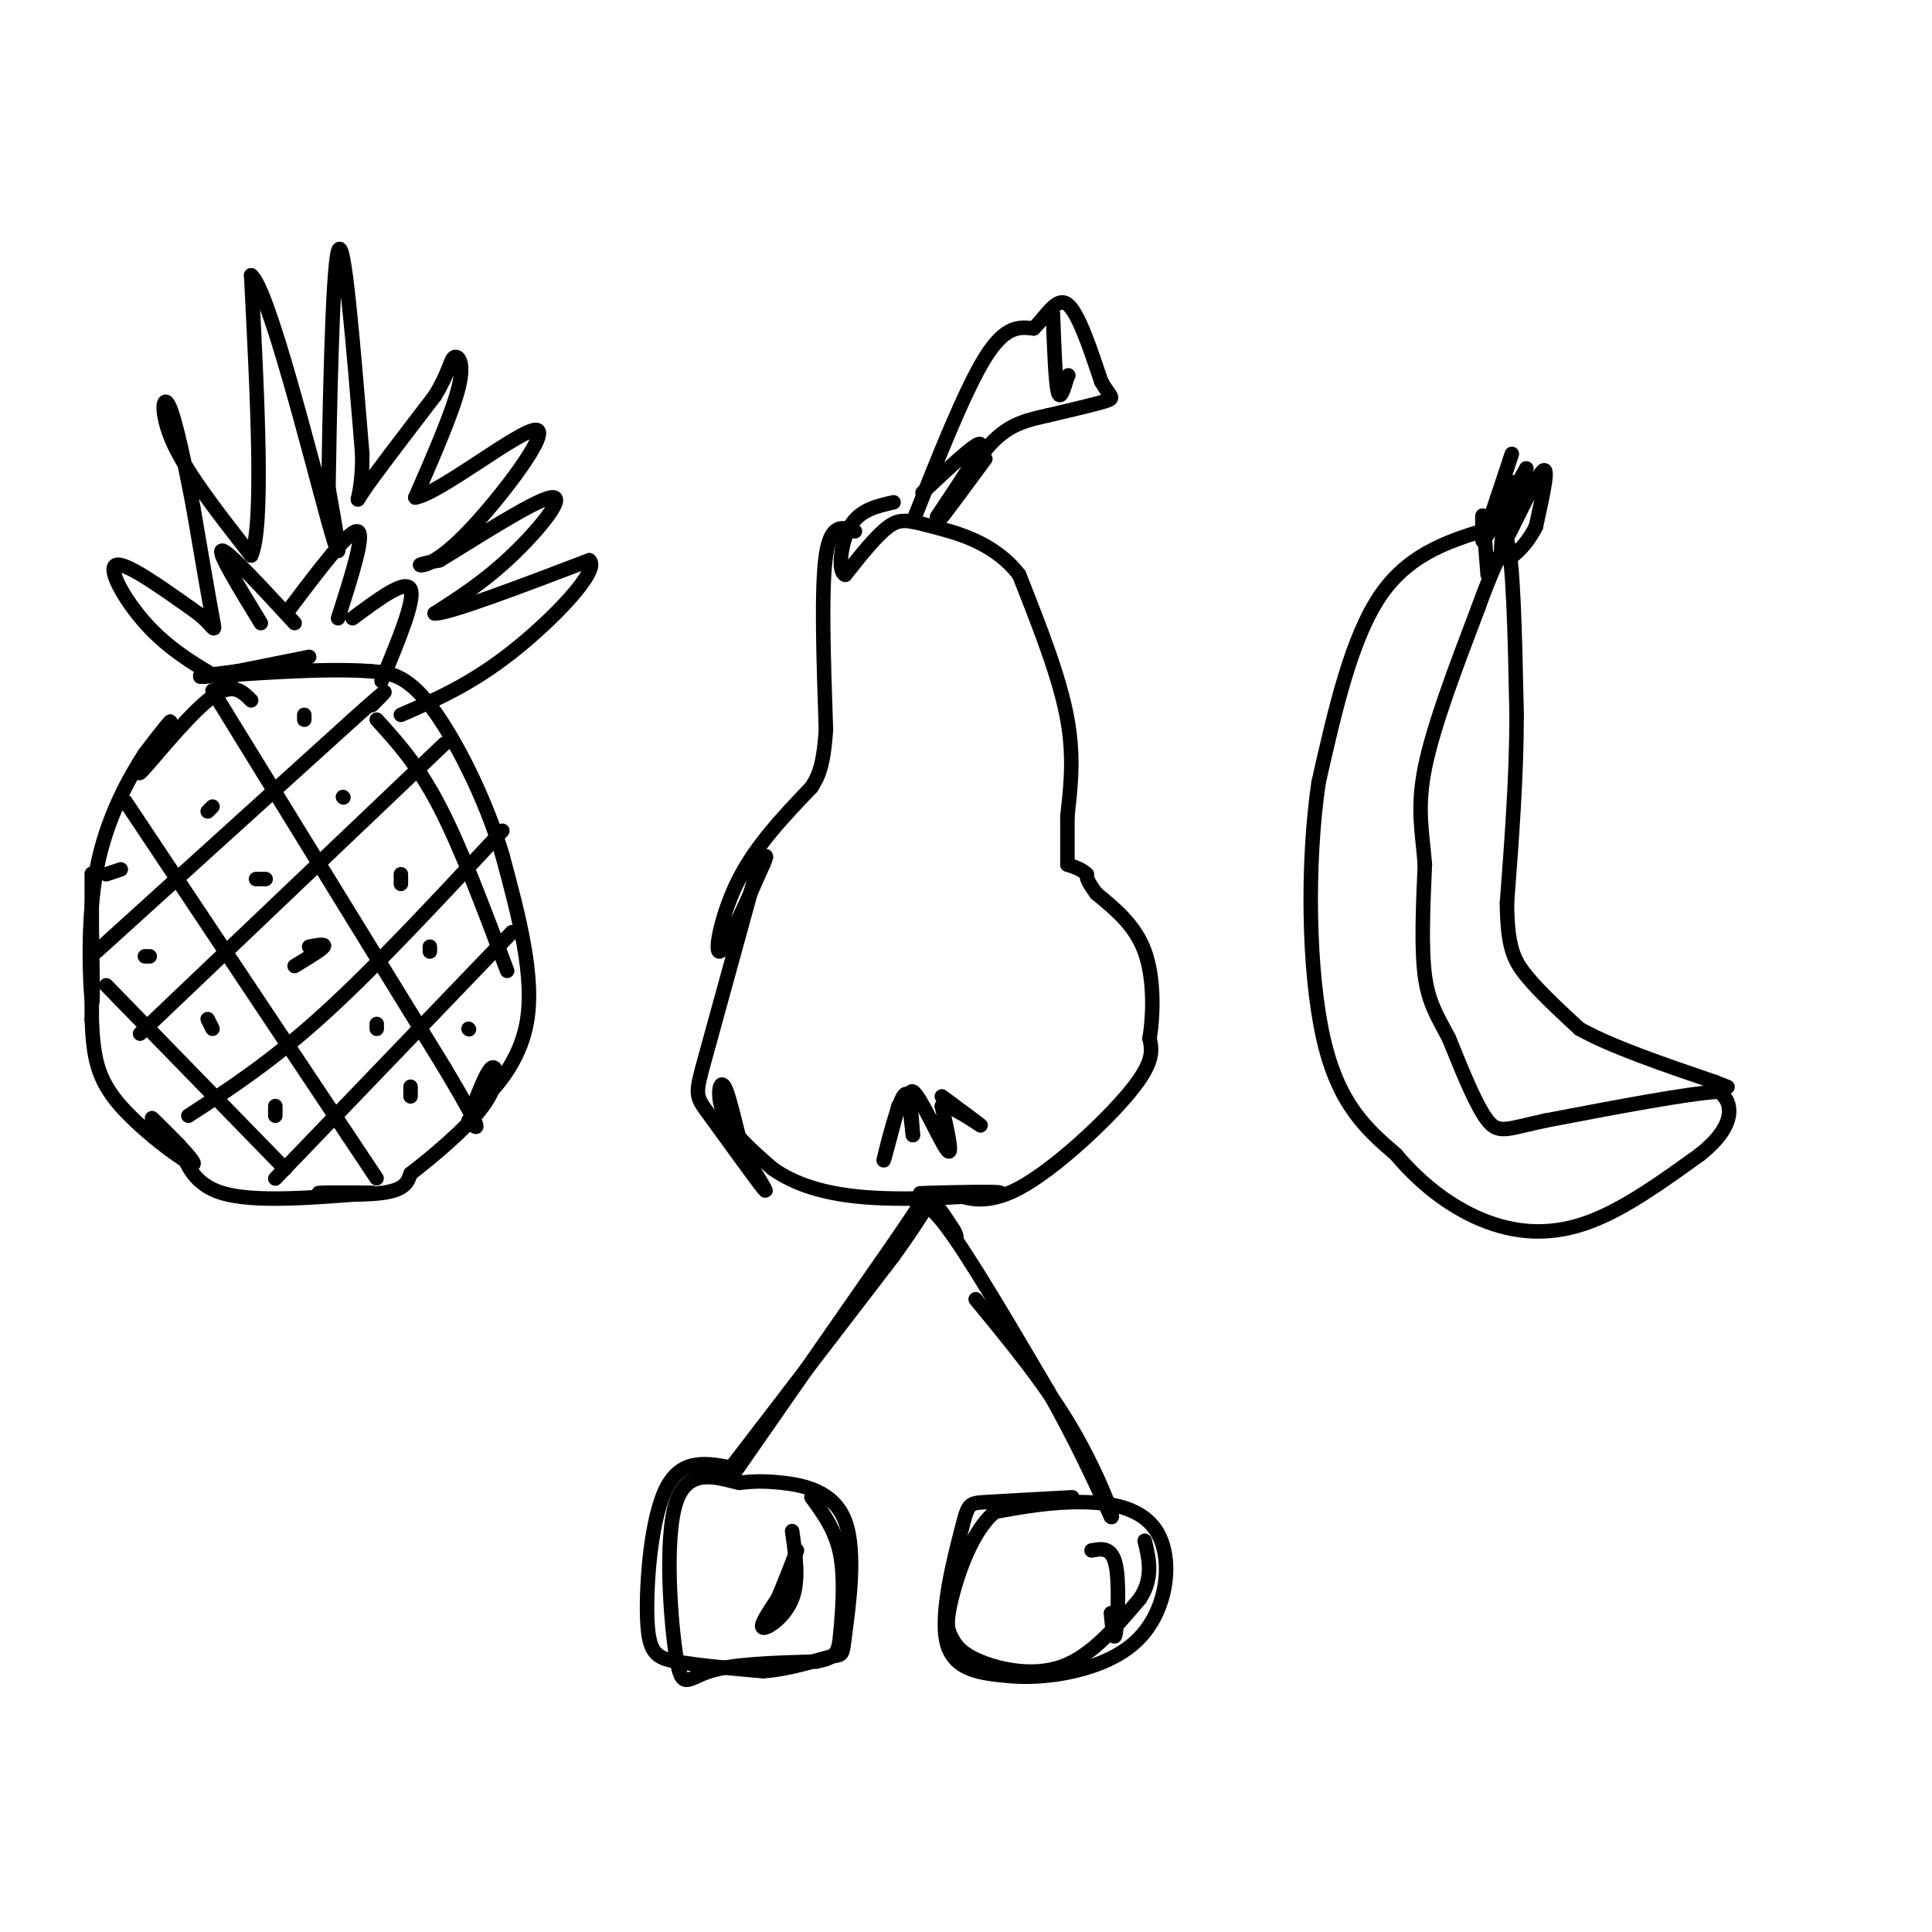 <svg viewBox='0 0 400 400' version='1.1' xmlns='http://www.w3.org/2000/svg' xmlns:xlink='http://www.w3.org/1999/xlink'><g fill='none' stroke='#000000' stroke-width='3' stroke-linecap='round' stroke-linejoin='round'><path d='M52,145c-2.012,-2.030 -4.024,-4.060 -9,0c-4.976,4.060 -12.917,14.208 -14,15c-1.083,0.792 4.690,-7.774 6,-10c1.310,-2.226 -1.845,1.887 -5,6'/><path d='M30,156c-2.976,4.583 -7.917,13.042 -10,24c-2.083,10.958 -1.310,24.417 -1,27c0.310,2.583 0.155,-5.708 0,-14'/><path d='M19,193c0.000,-6.178 0.000,-14.622 0,-12c0.000,2.622 0.000,16.311 0,30'/><path d='M19,211c0.306,7.831 1.072,12.408 6,18c4.928,5.592 14.019,12.198 15,12c0.981,-0.198 -6.148,-7.199 -8,-9c-1.852,-1.801 1.574,1.600 5,5'/><path d='M37,237c1.400,3.000 2.400,8.000 9,10c6.600,2.000 18.800,1.000 31,0'/><path d='M77,247c1.607,-0.048 -9.875,-0.167 -11,0c-1.125,0.167 8.107,0.619 13,0c4.893,-0.619 5.446,-2.310 6,-4'/><path d='M85,243c4.155,-3.214 11.542,-9.250 15,-14c3.458,-4.750 2.988,-8.214 2,-8c-0.988,0.214 -2.494,4.107 -4,8'/><path d='M98,229c2.044,-0.978 9.156,-7.422 11,-17c1.844,-9.578 -1.578,-22.289 -5,-35'/><path d='M104,177c-3.578,-12.022 -10.022,-24.578 -15,-31c-4.978,-6.422 -8.489,-6.711 -12,-7'/><path d='M77,139c-9.422,-0.822 -26.978,0.622 -33,1c-6.022,0.378 -0.511,-0.311 5,-1'/><path d='M49,139c3.333,-0.667 9.167,-1.833 15,-3'/><path d='M48,142c-6.022,-3.400 -12.044,-6.800 -17,-12c-4.956,-5.200 -8.844,-12.200 -7,-13c1.844,-0.800 9.422,4.600 17,10'/><path d='M41,127c3.489,2.800 3.711,4.800 3,1c-0.711,-3.800 -2.356,-13.400 -4,-23'/><path d='M40,105c-1.619,-8.512 -3.667,-18.292 -5,-21c-1.333,-2.708 -1.952,1.655 1,8c2.952,6.345 9.476,14.673 16,23'/><path d='M52,115c2.667,-5.833 1.333,-31.917 0,-58'/><path d='M52,57c3.556,2.622 12.444,38.178 16,51c3.556,12.822 1.778,2.911 0,-7'/><path d='M68,101c0.222,-13.844 0.778,-44.956 2,-49c1.222,-4.044 3.111,18.978 5,42'/><path d='M75,94c0.111,9.200 -2.111,11.200 0,8c2.111,-3.200 8.556,-11.600 15,-20'/><path d='M90,82c3.060,-4.988 3.208,-7.458 4,-8c0.792,-0.542 2.226,0.845 1,6c-1.226,5.155 -5.113,14.077 -9,23'/><path d='M86,103c4.946,-0.770 21.810,-14.196 25,-14c3.190,0.196 -7.295,14.014 -14,21c-6.705,6.986 -9.630,7.139 -10,7c-0.370,-0.139 1.815,-0.569 4,-1'/><path d='M91,116c6.107,-3.667 19.375,-12.333 23,-13c3.625,-0.667 -2.393,6.667 -8,12c-5.607,5.333 -10.804,8.667 -16,12'/><path d='M90,127c2.667,0.167 17.333,-5.417 32,-11'/><path d='M122,116c2.444,1.933 -7.444,12.267 -16,19c-8.556,6.733 -15.778,9.867 -23,13'/><path d='M61,129c-6.917,-7.500 -13.833,-15.000 -15,-15c-1.167,0.000 3.417,7.500 8,15'/><path d='M60,126c6.167,-8.167 12.333,-16.333 14,-16c1.667,0.333 -1.167,9.167 -4,18'/><path d='M73,128c5.500,-4.083 11.000,-8.167 12,-6c1.000,2.167 -2.500,10.583 -6,19'/><path d='M22,204c0.000,0.000 37.000,38.000 37,38'/><path d='M26,166c0.000,0.000 46.000,69.000 46,69'/><path d='M72,235c8.333,12.500 6.167,9.250 4,6'/><path d='M44,143c0.000,0.000 48.000,78.000 48,78'/><path d='M92,221c8.833,14.833 6.917,12.917 5,11'/><path d='M78,149c4.250,4.667 8.500,9.333 13,18c4.500,8.667 9.250,21.333 14,34'/><path d='M20,197c0.000,0.000 53.000,-48.000 53,-48'/><path d='M73,149c9.500,-8.500 6.750,-5.750 4,-3'/><path d='M29,214c0.000,0.000 63.000,-60.000 63,-60'/><path d='M39,231c8.583,-5.583 17.167,-11.167 28,-21c10.833,-9.833 23.917,-23.917 37,-38'/><path d='M57,244c0.000,0.000 49.000,-51.000 49,-51'/><path d='M61,200c2.750,-1.667 5.500,-3.333 6,-4c0.500,-0.667 -1.250,-0.333 -3,0'/><path d='M55,182c0.000,0.000 -2.000,0.000 -2,0'/><path d='M44,167c0.000,0.000 -1.000,1.000 -1,1'/><path d='M22,181c0.000,0.000 3.000,-1.000 3,-1'/><path d='M30,198c0.000,0.000 1.000,0.000 1,0'/><path d='M43,211c0.000,0.000 1.000,2.000 1,2'/><path d='M57,229c0.000,0.000 0.000,2.000 0,2'/><path d='M78,213c0.000,0.000 0.000,-1.000 0,-1'/><path d='M85,225c0.000,0.000 0.000,2.000 0,2'/><path d='M97,213c0.000,0.000 0.100,0.100 0.1,0.1'/><path d='M89,196c0.000,0.000 0.000,1.000 0,1'/><path d='M83,181c0.000,0.000 0.000,2.000 0,2'/><path d='M71,165c0.000,0.000 0.100,0.100 0.1,0.1'/><path d='M63,148c0.000,0.000 0.000,1.000 0,1'/><path d='M177,110c-2.500,-0.917 -5.000,-1.833 -6,5c-1.000,6.833 -0.500,21.417 0,36'/><path d='M171,151c-0.500,8.000 -1.750,10.000 -3,12'/><path d='M168,163c-5.689,5.956 -11.378,11.911 -15,19c-3.622,7.089 -5.178,15.311 -4,15c1.178,-0.311 5.089,-9.156 9,-18'/><path d='M158,179c1.333,-3.000 0.167,-1.500 -1,0'/><path d='M157,179c-4.411,16.036 -8.821,32.071 -11,40c-2.179,7.929 -2.125,7.750 1,12c3.125,4.250 9.321,12.929 11,15c1.679,2.071 -1.161,-2.464 -4,-7'/><path d='M154,239c-1.405,-4.476 -2.917,-12.167 -4,-14c-1.083,-1.833 -1.738,2.190 0,6c1.738,3.810 5.869,7.405 10,11'/><path d='M160,242c4.472,3.121 10.652,5.424 21,6c10.348,0.576 24.863,-0.576 26,-1c1.137,-0.424 -11.104,-0.121 -15,0c-3.896,0.121 0.552,0.061 5,0'/><path d='M197,247c2.619,0.833 6.667,2.917 14,-1c7.333,-3.917 17.952,-13.833 23,-20c5.048,-6.167 4.524,-8.583 4,-11'/><path d='M238,215c0.844,-5.178 0.956,-12.622 -1,-18c-1.956,-5.378 -5.978,-8.689 -10,-12'/><path d='M227,185c-2.000,-2.667 -2.000,-3.333 -2,-4'/><path d='M225,181c-1.000,-1.000 -2.500,-1.500 -4,-2'/><path d='M221,179c0.000,0.000 0.000,-10.000 0,-10'/><path d='M221,169c0.444,-4.667 1.556,-11.333 0,-20c-1.556,-8.667 -5.778,-19.333 -10,-30'/><path d='M211,119c-5.190,-6.786 -13.167,-8.750 -18,-10c-4.833,-1.250 -6.524,-1.786 -9,0c-2.476,1.786 -5.738,5.893 -9,10'/><path d='M175,119c-1.578,-0.444 -1.022,-6.556 1,-10c2.022,-3.444 5.511,-4.222 9,-5'/><path d='M189,108c5.417,-13.667 10.833,-27.333 15,-34c4.167,-6.667 7.083,-6.333 10,-6'/><path d='M214,68c2.800,-2.756 4.800,-6.644 7,-5c2.200,1.644 4.600,8.822 7,16'/><path d='M228,79c1.844,3.244 2.956,3.356 1,4c-1.956,0.644 -6.978,1.822 -12,3'/><path d='M217,86c-3.822,0.867 -7.378,1.533 -11,5c-3.622,3.467 -7.311,9.733 -11,16'/><path d='M195,107c-0.333,0.667 4.333,-5.667 9,-12'/><path d='M186,229c-1.667,6.267 -3.333,12.533 -3,11c0.333,-1.533 2.667,-10.867 4,-13c1.333,-2.133 1.667,2.933 2,8'/><path d='M189,235c-0.119,-1.619 -1.417,-9.667 0,-9c1.417,0.667 5.548,10.048 7,12c1.452,1.952 0.226,-3.524 -1,-9'/><path d='M195,229c1.978,-0.244 7.422,3.644 8,4c0.578,0.356 -3.711,-2.822 -8,-6'/><path d='M191,102c5.750,-5.417 11.500,-10.833 12,-10c0.500,0.833 -4.250,7.917 -9,15'/><path d='M152,304c-5.393,-1.107 -10.786,-2.214 -14,4c-3.214,6.214 -4.250,19.750 -4,27c0.250,7.250 1.786,8.214 6,9c4.214,0.786 11.107,1.393 18,2'/><path d='M158,346c5.821,-0.406 11.375,-2.421 14,-3c2.625,-0.579 2.322,0.278 3,-5c0.678,-5.278 2.336,-16.690 0,-23c-2.336,-6.310 -8.668,-7.517 -13,-8c-4.332,-0.483 -6.666,-0.241 -9,0'/><path d='M153,307c-4.295,-0.979 -10.533,-3.427 -13,4c-2.467,7.427 -1.164,24.730 0,32c1.164,7.270 2.190,4.506 7,3c4.810,-1.506 13.405,-1.753 22,-2'/><path d='M169,344c4.464,-0.857 4.625,-2.000 5,-6c0.375,-4.000 0.964,-10.857 0,-16c-0.964,-5.143 -3.482,-8.571 -6,-12'/><path d='M222,310c-7.208,0.387 -14.417,0.774 -18,1c-3.583,0.226 -3.542,0.292 -5,6c-1.458,5.708 -4.417,17.060 -3,23c1.417,5.940 7.208,6.470 13,7'/><path d='M209,347c7.399,0.713 19.396,-1.005 26,-7c6.604,-5.995 7.817,-16.268 5,-22c-2.817,-5.732 -9.662,-6.923 -16,-7c-6.338,-0.077 -12.169,0.962 -18,2'/><path d='M206,313c-4.785,3.966 -7.746,12.880 -9,18c-1.254,5.120 -0.800,6.444 0,8c0.800,1.556 1.946,3.342 6,5c4.054,1.658 11.015,3.188 17,1c5.985,-2.188 10.992,-8.094 16,-14'/><path d='M236,331c2.833,-4.333 1.917,-8.167 1,-12'/><path d='M152,305c0.000,0.000 32.000,-46.000 32,-46'/><path d='M184,259c6.202,-8.988 5.708,-8.458 6,-9c0.292,-0.542 1.369,-2.155 6,4c4.631,6.155 12.815,20.077 21,34'/><path d='M217,288c5.667,10.000 9.333,18.000 13,26'/><path d='M230,314c1.133,1.244 -2.533,-8.644 -8,-18c-5.467,-9.356 -12.733,-18.178 -20,-27'/><path d='M226,321c2.089,-0.378 4.178,-0.756 5,3c0.822,3.756 0.378,11.644 0,14c-0.378,2.356 -0.689,-0.822 -1,-4'/><path d='M164,317c0.733,5.111 1.467,10.222 0,14c-1.467,3.778 -5.133,6.222 -6,6c-0.867,-0.222 1.067,-3.111 3,-6'/><path d='M161,331c1.167,-2.667 2.583,-6.333 4,-10'/><path d='M152,303c0.000,0.000 33.000,-43.000 33,-43'/><path d='M185,260c6.733,-9.356 7.067,-11.244 8,-11c0.933,0.244 2.467,2.622 4,5'/><path d='M197,254c0.833,1.167 0.917,1.583 1,2'/><path d='M218,65c0.250,6.917 0.500,13.833 1,16c0.500,2.167 1.250,-0.417 2,-3'/><path d='M221,78c0.333,-0.500 0.167,-0.250 0,0'/><path d='M310,109c-8.917,2.583 -17.833,5.167 -24,14c-6.167,8.833 -9.583,23.917 -13,39'/><path d='M273,162c-2.467,16.778 -2.133,39.222 1,53c3.133,13.778 9.067,18.889 15,24'/><path d='M289,239c5.643,6.714 12.250,11.500 19,14c6.750,2.500 13.643,2.714 21,0c7.357,-2.714 15.179,-8.357 23,-14'/><path d='M352,239c5.000,-4.000 6.000,-7.000 6,-9c0.000,-2.000 -1.000,-3.000 -2,-4'/><path d='M356,226c-6.333,0.333 -21.167,3.167 -36,6'/><path d='M320,232c-7.911,1.689 -9.689,2.911 -12,0c-2.311,-2.911 -5.156,-9.956 -8,-17'/><path d='M300,215c-2.356,-4.511 -4.244,-7.289 -5,-13c-0.756,-5.711 -0.378,-14.356 0,-23'/><path d='M295,179c-0.489,-6.556 -1.711,-11.444 0,-20c1.711,-8.556 6.356,-20.778 11,-33'/><path d='M306,126c2.833,-7.833 4.417,-10.917 6,-14'/><path d='M312,112c1.333,3.667 1.667,19.833 2,36'/><path d='M314,148c0.000,12.500 -1.000,25.750 -2,39'/><path d='M312,187c0.089,8.911 1.311,11.689 4,15c2.689,3.311 6.844,7.156 11,11'/><path d='M327,213c6.500,3.667 17.250,7.333 28,11'/><path d='M355,224c4.667,1.833 2.333,0.917 0,0'/><path d='M308,119c-0.417,-5.417 -0.833,-10.833 -1,-12c-0.167,-1.167 -0.083,1.917 0,5'/><path d='M307,112c1.500,-1.667 5.250,-8.333 9,-15'/><path d='M316,97c-0.226,2.321 -5.292,15.625 -5,16c0.292,0.375 5.940,-12.179 8,-15c2.060,-2.821 0.530,4.089 -1,11'/><path d='M318,109c-1.893,3.929 -6.125,8.250 -7,6c-0.875,-2.250 1.607,-11.071 2,-14c0.393,-2.929 -1.304,0.036 -3,3'/><path d='M310,104c0.378,-2.289 2.822,-9.511 3,-10c0.178,-0.489 -1.911,5.756 -4,12'/></g>
</svg>